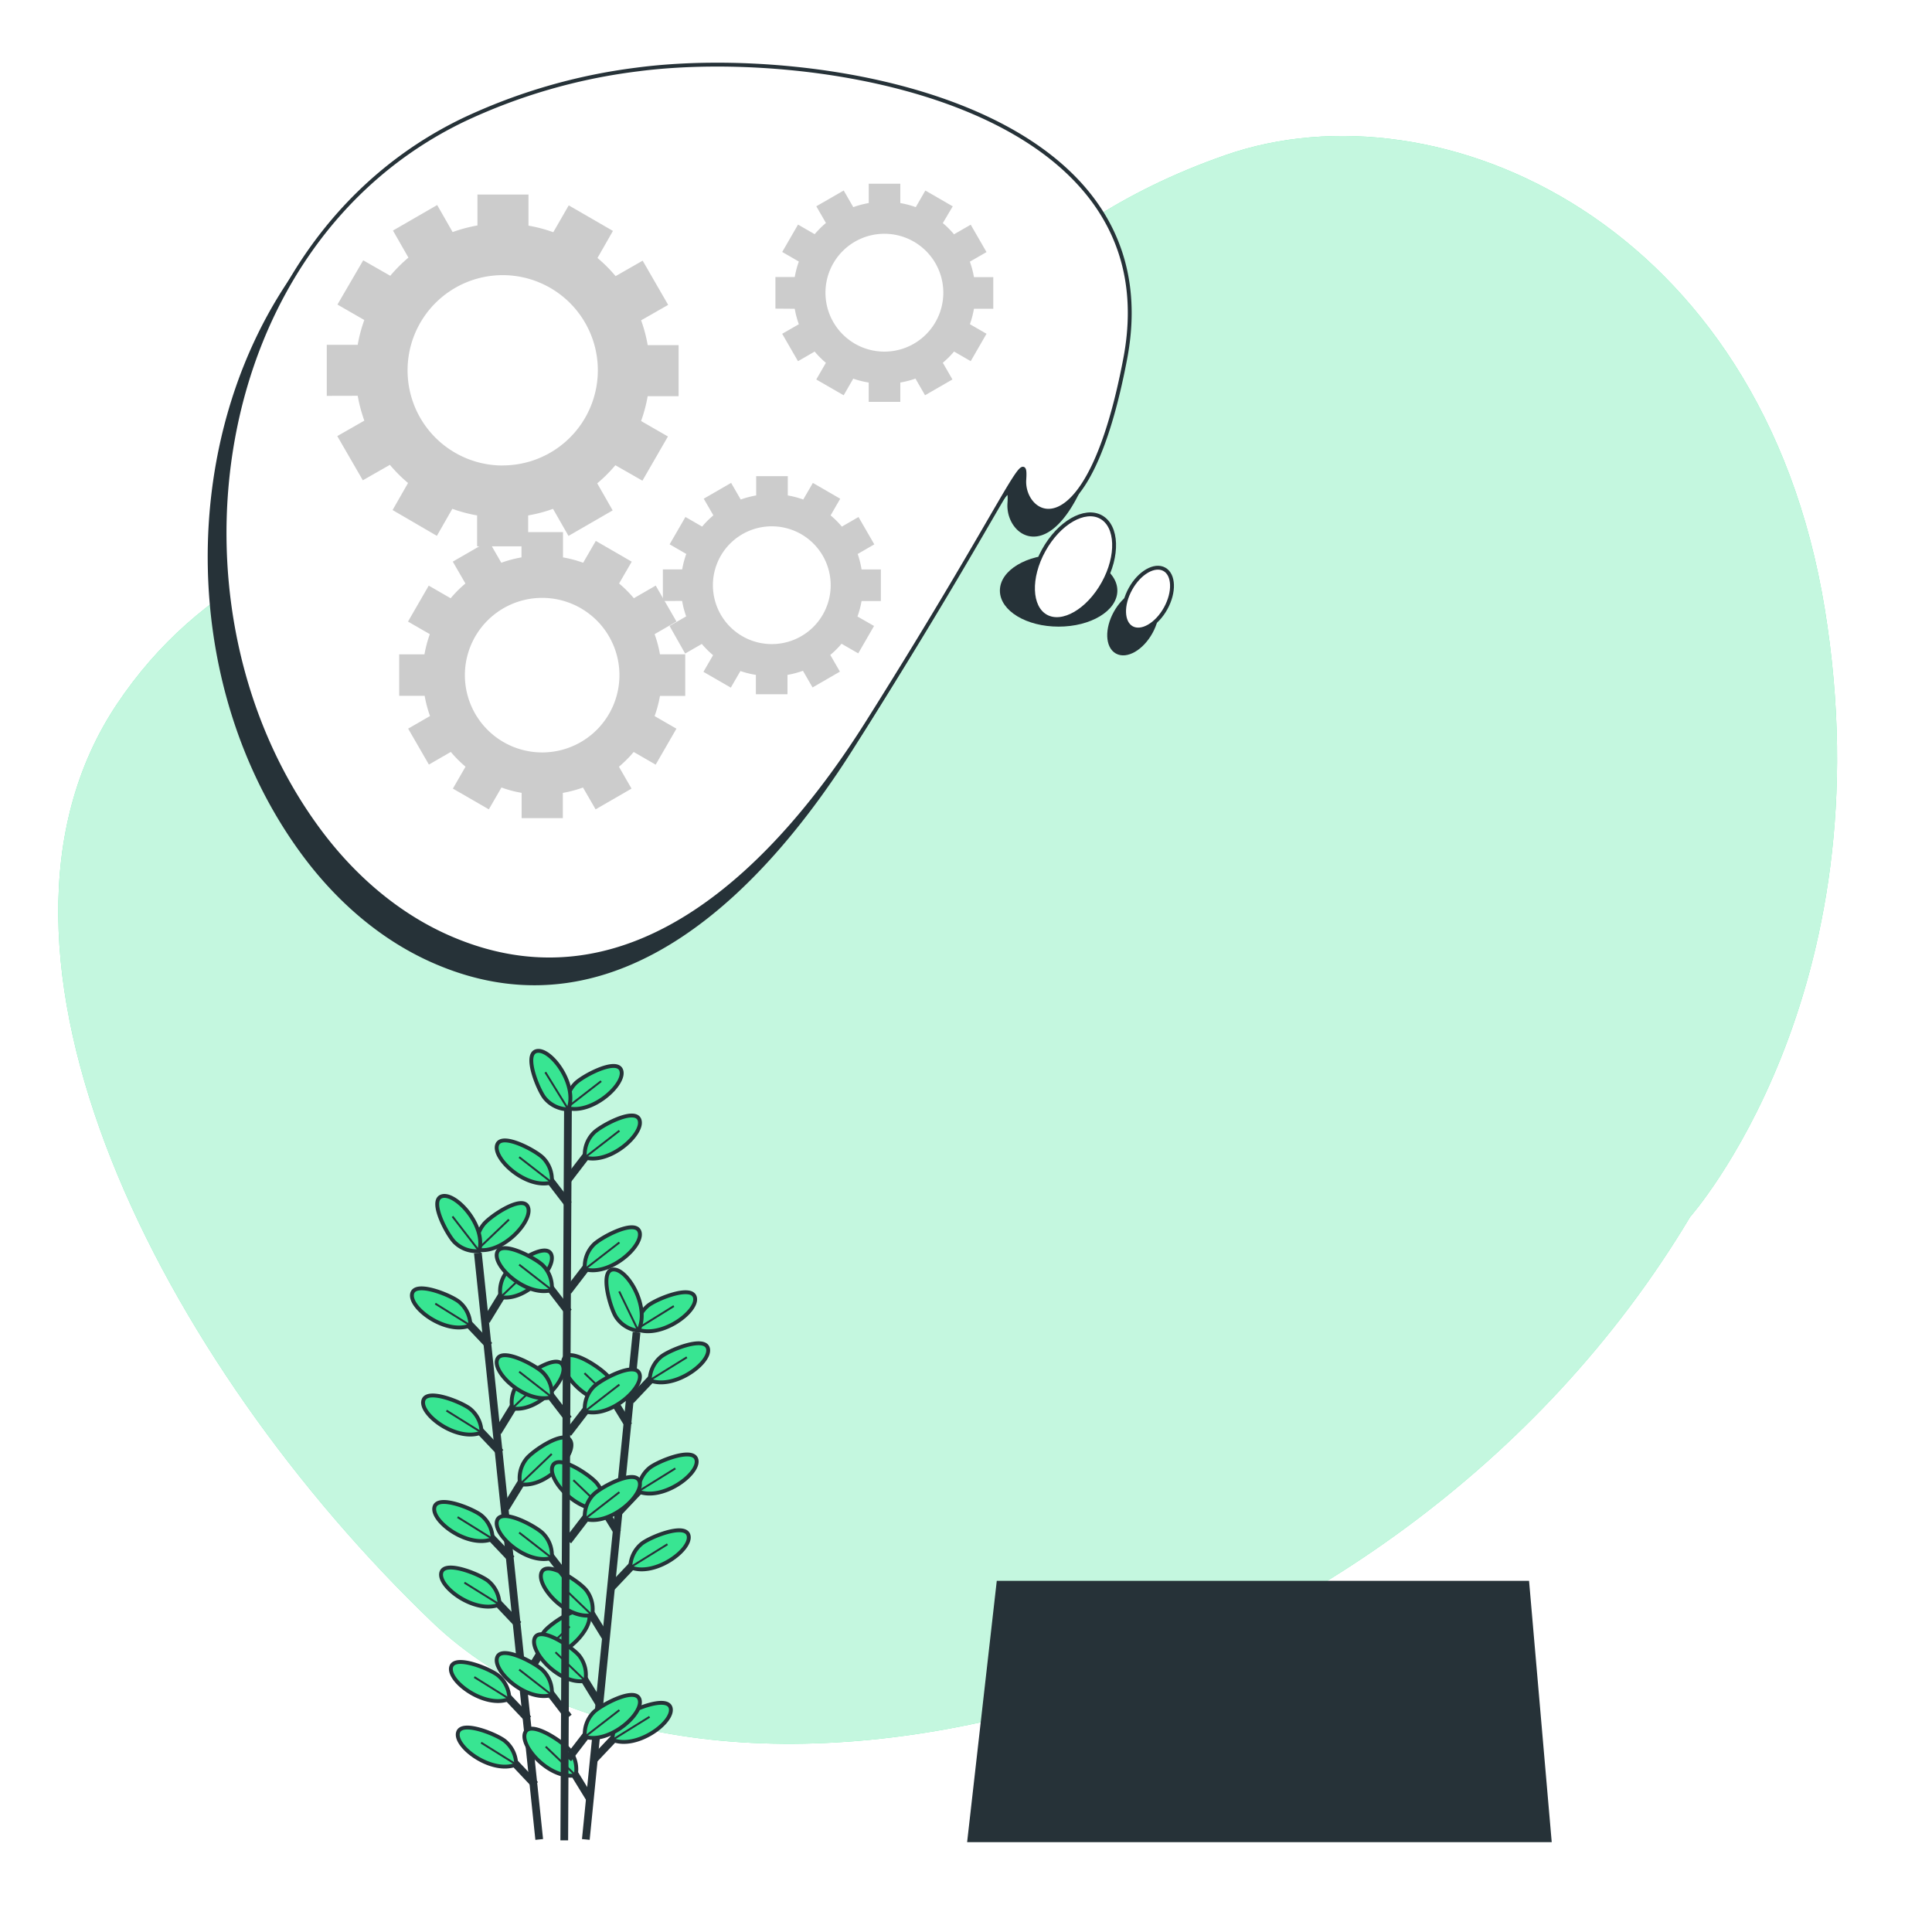 <svg class="animated" id="freepik_stories-man-thinking" xmlns="http://www.w3.org/2000/svg" viewBox="0 0 500 500" version="1.1" xmlns:xlink="http://www.w3.org/1999/xlink" xmlns:svgjs="http://svgjs.com/svgjs"><style>svg#freepik_stories-man-thinking:not(.animated) .animable {opacity: 0;}svg#freepik_stories-man-thinking.animated #freepik--background-simple--inject-16 {animation: 1.5s Infinite  linear shake;animation-delay: 0s;}svg#freepik_stories-man-thinking.animated #el1ujn8w3zd1u {animation: 1s 1 forwards cubic-bezier(.36,-0.01,.5,1.38) lightSpeedLeft;animation-delay: 0s;}svg#freepik_stories-man-thinking.animated #elux0dc59anfe {animation: 1s 1 forwards cubic-bezier(.36,-0.01,.5,1.38) lightSpeedLeft;animation-delay: 0.032s;opacity: 0}svg#freepik_stories-man-thinking.animated #elavv0pt2sby {animation: 1s 1 forwards cubic-bezier(.36,-0.01,.5,1.38) lightSpeedLeft;animation-delay: 0.065s;opacity: 0}svg#freepik_stories-man-thinking.animated #elbnev7ysst38 {animation: 1s 1 forwards cubic-bezier(.36,-0.01,.5,1.38) lightSpeedLeft;animation-delay: 0.097s;opacity: 0}svg#freepik_stories-man-thinking.animated #el9zaov45v55f {animation: 1s 1 forwards cubic-bezier(.36,-0.01,.5,1.38) lightSpeedLeft;animation-delay: 0.129s;opacity: 0}svg#freepik_stories-man-thinking.animated #elpawrmu7lgcr {animation: 1s 1 forwards cubic-bezier(.36,-0.01,.5,1.38) lightSpeedLeft;animation-delay: 0.161s;opacity: 0}svg#freepik_stories-man-thinking.animated #elsqeto99dzv9 {animation: 1s 1 forwards cubic-bezier(.36,-0.01,.5,1.38) lightSpeedLeft;animation-delay: 0.194s;opacity: 0}svg#freepik_stories-man-thinking.animated #elbd6dxyiqxou {animation: 1s 1 forwards cubic-bezier(.36,-0.01,.5,1.38) lightSpeedLeft;animation-delay: 0.226s;opacity: 0}svg#freepik_stories-man-thinking.animated #elxenbfko0pzp {animation: 1s 1 forwards cubic-bezier(.36,-0.01,.5,1.38) lightSpeedLeft;animation-delay: 0.258s;opacity: 0}svg#freepik_stories-man-thinking.animated #elh7xpj8b19tq {animation: 1s 1 forwards cubic-bezier(.36,-0.01,.5,1.38) lightSpeedLeft;animation-delay: 0.29s;opacity: 0}svg#freepik_stories-man-thinking.animated #elp7pcn8tc8b {animation: 1s 1 forwards cubic-bezier(.36,-0.01,.5,1.38) lightSpeedLeft;animation-delay: 0.323s;opacity: 0}svg#freepik_stories-man-thinking.animated #el3frsonfrbl {animation: 1s 1 forwards cubic-bezier(.36,-0.01,.5,1.38) lightSpeedLeft;animation-delay: 0.355s;opacity: 0}svg#freepik_stories-man-thinking.animated #elm3ixvvic7x {animation: 1s 1 forwards cubic-bezier(.36,-0.01,.5,1.38) lightSpeedLeft;animation-delay: 0.387s;opacity: 0}svg#freepik_stories-man-thinking.animated #elfwe3o707lbi {animation: 1s 1 forwards cubic-bezier(.36,-0.01,.5,1.38) lightSpeedLeft;animation-delay: 0.419s;opacity: 0}svg#freepik_stories-man-thinking.animated #elh7dzw8v9olk {animation: 1s 1 forwards cubic-bezier(.36,-0.01,.5,1.38) lightSpeedLeft;animation-delay: 0.452s;opacity: 0}svg#freepik_stories-man-thinking.animated #elead359p8dzh {animation: 1s 1 forwards cubic-bezier(.36,-0.01,.5,1.38) lightSpeedLeft;animation-delay: 0.484s;opacity: 0}svg#freepik_stories-man-thinking.animated #el52cylvdlg98 {animation: 1s 1 forwards cubic-bezier(.36,-0.01,.5,1.38) lightSpeedLeft;animation-delay: 0.516s;opacity: 0}svg#freepik_stories-man-thinking.animated #el0nkwq0rb84e {animation: 1s 1 forwards cubic-bezier(.36,-0.01,.5,1.38) lightSpeedLeft;animation-delay: 0.548s;opacity: 0}svg#freepik_stories-man-thinking.animated #ell6reahzqeal {animation: 1s 1 forwards cubic-bezier(.36,-0.01,.5,1.38) lightSpeedLeft;animation-delay: 0.581s;opacity: 0}svg#freepik_stories-man-thinking.animated #elqm3db56dxps {animation: 1s 1 forwards cubic-bezier(.36,-0.01,.5,1.38) lightSpeedLeft;animation-delay: 0.613s;opacity: 0}svg#freepik_stories-man-thinking.animated #elg35b85e68x {animation: 1s 1 forwards cubic-bezier(.36,-0.01,.5,1.38) lightSpeedLeft;animation-delay: 0.645s;opacity: 0}svg#freepik_stories-man-thinking.animated #el808d3ztseva {animation: 1s 1 forwards cubic-bezier(.36,-0.01,.5,1.38) lightSpeedLeft;animation-delay: 0.677s;opacity: 0}svg#freepik_stories-man-thinking.animated #el6tuj23qzbtb {animation: 1s 1 forwards cubic-bezier(.36,-0.01,.5,1.38) lightSpeedLeft;animation-delay: 0.71s;opacity: 0}svg#freepik_stories-man-thinking.animated #elvlak71wk6ef {animation: 1s 1 forwards cubic-bezier(.36,-0.01,.5,1.38) lightSpeedLeft;animation-delay: 0.742s;opacity: 0}svg#freepik_stories-man-thinking.animated #el3huviyktsjh {animation: 1s 1 forwards cubic-bezier(.36,-0.01,.5,1.38) lightSpeedLeft;animation-delay: 0.774s;opacity: 0}svg#freepik_stories-man-thinking.animated #el63wuf0g7lv4 {animation: 1s 1 forwards cubic-bezier(.36,-0.01,.5,1.38) lightSpeedLeft;animation-delay: 0.806s;opacity: 0}svg#freepik_stories-man-thinking.animated #el37vm7mbzt96 {animation: 1s 1 forwards cubic-bezier(.36,-0.01,.5,1.38) lightSpeedLeft;animation-delay: 0.839s;opacity: 0}svg#freepik_stories-man-thinking.animated #el0fzm7ykqujo7 {animation: 1s 1 forwards cubic-bezier(.36,-0.01,.5,1.38) lightSpeedLeft;animation-delay: 0.871s;opacity: 0}svg#freepik_stories-man-thinking.animated #elkn0s01o9hi {animation: 1s 1 forwards cubic-bezier(.36,-0.01,.5,1.38) lightSpeedLeft;animation-delay: 0.903s;opacity: 0}svg#freepik_stories-man-thinking.animated #ell6gmin7i2 {animation: 1s 1 forwards cubic-bezier(.36,-0.01,.5,1.38) lightSpeedLeft;animation-delay: 0.935s;opacity: 0}svg#freepik_stories-man-thinking.animated #el0jseqd5aismv {animation: 1s 1 forwards cubic-bezier(.36,-0.01,.5,1.38) lightSpeedLeft;animation-delay: 0.968s;opacity: 0}svg#freepik_stories-man-thinking.animated #freepik--Character--inject-16 {animation: 1s 1 forwards cubic-bezier(.36,-0.01,.5,1.38) lightSpeedLeft,1.5s Infinite  linear wind;animation-delay: 0s,1s;}svg#freepik_stories-man-thinking.animated #freepik--Gears--inject-16 {animation: 1s 1 forwards cubic-bezier(.36,-0.01,.5,1.38) lightSpeedLeft,1.5s Infinite  linear wind;animation-delay: 0s,1s;}            @keyframes shake {                10%, 90% {                    transform: translate3d(-1px, 0, 0);                  }                  20%, 80% {                    transform: translate3d(2px, 0, 0);                  }                  30%, 50%, 70% {                    transform: translate3d(-4px, 0, 0);                  }                  40%, 60% {                    transform: translate3d(4px, 0, 0);                  }            }                    @keyframes lightSpeedLeft {              from {                transform: translate3d(-50%, 0, 0) skewX(20deg);                opacity: 0;              }              60% {                transform: skewX(-10deg);                opacity: 1;              }              80% {                transform: skewX(2deg);              }              to {                opacity: 1;                transform: translate3d(0, 0, 0);              }            }                    @keyframes wind {                0% {                    transform: rotate( 0deg );                }                25% {                    transform: rotate( 1deg );                }                75% {                    transform: rotate( -1deg );                }            }        .animator-hidden { display: none; }</style><g id="freepik--background-simple--inject-16" class="animable" style="transform-origin: 245.257px 243.246px;"><path d="M437.4,314.93s51.09-57.42,34.85-157.33-99.67-136.72-155-117.49-67.81,52.7-113,71.84-131.06,6-174,70.29,11.88,170.82,81.67,237.62S359.8,444.84,437.4,314.93Z" style="fill: rgb(56, 229, 146); transform-origin: 245.257px 243.246px;" id="elvtbaqxlgbc" class="animable"></path><g id="elj5zizwcn5ur"><path d="M437.4,314.93s51.09-57.42,34.85-157.33-99.67-136.72-155-117.49-67.81,52.7-113,71.84-131.06,6-174,70.29,11.88,170.82,81.67,237.62S359.8,444.84,437.4,314.93Z" style="fill: rgb(255, 255, 255); opacity: 0.7; transform-origin: 245.257px 243.246px;" class="animable"></path></g></g><g id="freepik--Line--inject-16" class="animable animator-hidden" style="transform-origin: 261.655px 476.25px;"><line x1="61.58" y1="476.25" x2="461.73" y2="476.25" style="fill: none; stroke: rgb(38, 50, 56); stroke-miterlimit: 10; transform-origin: 261.655px 476.25px;" id="el608341ho502" class="animable"></line></g><g id="freepik--Plant--inject-16" class="animable" style="transform-origin: 144.941px 374.121px;"><line x1="123.67" y1="324.26" x2="139.55" y2="476.05" style="fill: none; stroke: rgb(38, 50, 56); stroke-miterlimit: 10; stroke-width: 2px; transform-origin: 131.61px 400.155px;" id="elffhyy8c22qe" class="animable"></line><line x1="136.73" y1="444.91" x2="129.67" y2="437.45" style="fill: none; stroke: rgb(38, 50, 56); stroke-miterlimit: 10; stroke-width: 2px; transform-origin: 133.2px 441.18px;" id="ele1h0oxoknkv" class="animable"></line><path d="M131.82,439.69a8,8,0,0,0-2.81-6c-1.81-1.62-11.35-5.63-12.25-2.27C115.77,435.08,125.53,442.26,131.82,439.69Z" style="fill: rgb(56, 229, 146); stroke: rgb(38, 50, 56); stroke-miterlimit: 10; transform-origin: 124.255px 435.175px;" id="elsosymqg64vi" class="animable"></path><line x1="131.82" y1="439.69" x2="122.74" y2="434.03" style="fill: none; stroke: rgb(38, 50, 56); stroke-miterlimit: 10; stroke-width: 0.5px; transform-origin: 127.28px 436.86px;" id="el1ccpeptsh3w" class="animable"></line><line x1="138.5" y1="461.88" x2="131.45" y2="454.42" style="fill: none; stroke: rgb(38, 50, 56); stroke-miterlimit: 10; stroke-width: 2px; transform-origin: 134.975px 458.15px;" id="elveokkkzbfyr" class="animable"></line><path d="M133.59,456.66a8,8,0,0,0-2.81-6c-1.81-1.62-11.35-5.63-12.25-2.27C117.54,452.05,127.3,459.22,133.59,456.66Z" style="fill: rgb(56, 229, 146); stroke: rgb(38, 50, 56); stroke-miterlimit: 10; transform-origin: 126.025px 452.144px;" id="el3pu7sojv6mp" class="animable"></path><line x1="133.59" y1="456.66" x2="124.51" y2="451" style="fill: none; stroke: rgb(38, 50, 56); stroke-miterlimit: 10; stroke-width: 0.5px; transform-origin: 129.05px 453.83px;" id="el7etflq6pbl" class="animable"></line><line x1="132.41" y1="403.5" x2="125.35" y2="396.05" style="fill: none; stroke: rgb(38, 50, 56); stroke-miterlimit: 10; stroke-width: 2px; transform-origin: 128.88px 399.775px;" id="el80laglb7fq" class="animable"></line><path d="M127.5,398.28a8,8,0,0,0-2.81-6c-1.81-1.61-11.35-5.63-12.25-2.27C111.45,393.68,121.21,400.85,127.5,398.28Z" style="fill: rgb(56, 229, 146); stroke: rgb(38, 50, 56); stroke-miterlimit: 10; transform-origin: 119.935px 393.766px;" id="el4fzxacukzhe" class="animable"></path><line x1="127.5" y1="398.28" x2="118.42" y2="392.63" style="fill: none; stroke: rgb(38, 50, 56); stroke-miterlimit: 10; stroke-width: 0.5px; transform-origin: 122.96px 395.455px;" id="elluiz1c5v5jh" class="animable"></line><line x1="134.18" y1="420.47" x2="127.12" y2="413.02" style="fill: none; stroke: rgb(38, 50, 56); stroke-miterlimit: 10; stroke-width: 2px; transform-origin: 130.65px 416.745px;" id="elit5rtpm79df" class="animable"></line><path d="M129.27,415.25a8,8,0,0,0-2.81-6c-1.81-1.62-11.35-5.63-12.25-2.27C113.22,410.64,123,417.82,129.27,415.25Z" style="fill: rgb(56, 229, 146); stroke: rgb(38, 50, 56); stroke-miterlimit: 10; transform-origin: 121.705px 410.735px;" id="el4ziqnpnnuwd" class="animable"></path><line x1="129.27" y1="415.25" x2="120.19" y2="409.59" style="fill: none; stroke: rgb(38, 50, 56); stroke-miterlimit: 10; stroke-width: 0.5px; transform-origin: 124.73px 412.42px;" id="elhpnb1e1svp" class="animable"></line><line x1="129.54" y1="375.94" x2="122.48" y2="368.48" style="fill: none; stroke: rgb(38, 50, 56); stroke-miterlimit: 10; stroke-width: 2px; transform-origin: 126.01px 372.21px;" id="elx4gpeeef5rk" class="animable"></line><path d="M124.62,370.72a8,8,0,0,0-2.81-6c-1.81-1.62-11.35-5.63-12.25-2.27C108.58,366.11,118.34,373.29,124.62,370.72Z" style="fill: rgb(56, 229, 146); stroke: rgb(38, 50, 56); stroke-miterlimit: 10; transform-origin: 117.056px 366.205px;" id="elyhxwnq9ygs" class="animable"></path><line x1="124.62" y1="370.72" x2="115.54" y2="365.06" style="fill: none; stroke: rgb(38, 50, 56); stroke-miterlimit: 10; stroke-width: 0.5px; transform-origin: 120.08px 367.89px;" id="ellzrzgre93v" class="animable"></line><line x1="126.65" y1="348.26" x2="119.59" y2="340.8" style="fill: none; stroke: rgb(38, 50, 56); stroke-miterlimit: 10; stroke-width: 2px; transform-origin: 123.12px 344.53px;" id="el8vyccpin1pl" class="animable"></line><path d="M121.73,343a8,8,0,0,0-2.81-6c-1.81-1.62-11.34-5.63-12.25-2.27C105.69,338.43,115.45,345.6,121.73,343Z" style="fill: rgb(56, 229, 146); stroke: rgb(38, 50, 56); stroke-miterlimit: 10; transform-origin: 114.166px 338.491px;" id="elc4y134igm64" class="animable"></path><line x1="121.73" y1="343.03" x2="112.65" y2="337.38" style="fill: none; stroke: rgb(38, 50, 56); stroke-miterlimit: 10; stroke-width: 0.5px; transform-origin: 117.19px 340.205px;" id="elaw7kxltqqop" class="animable"></line><line x1="135.55" y1="434.87" x2="140.91" y2="426.12" style="fill: none; stroke: rgb(38, 50, 56); stroke-miterlimit: 10; stroke-width: 2px; transform-origin: 138.23px 430.495px;" id="el5b3ozlpnmxq" class="animable"></line><path d="M139.28,428.75a8,8,0,0,1,1.51-6.44c1.44-2,9.94-7.85,11.52-4.75C154,420.93,146,430,139.28,428.75Z" style="fill: rgb(56, 229, 146); stroke: rgb(38, 50, 56); stroke-miterlimit: 10; transform-origin: 145.833px 422.769px;" id="elur4wgzg88z" class="animable"></path><line x1="139.28" y1="428.75" x2="147.45" y2="420.93" style="fill: none; stroke: rgb(38, 50, 56); stroke-miterlimit: 10; stroke-width: 0.5px; transform-origin: 143.365px 424.84px;" id="elrnhszm5vm6" class="animable"></line><line x1="130.89" y1="390.22" x2="136.25" y2="381.47" style="fill: none; stroke: rgb(38, 50, 56); stroke-miterlimit: 10; stroke-width: 2px; transform-origin: 133.57px 385.845px;" id="eltun0zm7p61" class="animable"></line><path d="M134.62,384.09a8,8,0,0,1,1.51-6.43c1.44-2,9.94-7.86,11.52-4.76C149.37,376.27,141.3,385.31,134.62,384.09Z" style="fill: rgb(56, 229, 146); stroke: rgb(38, 50, 56); stroke-miterlimit: 10; transform-origin: 141.177px 378.107px;" id="elakq886ad69o" class="animable"></path><line x1="134.62" y1="384.09" x2="142.79" y2="376.28" style="fill: none; stroke: rgb(38, 50, 56); stroke-miterlimit: 10; stroke-width: 0.5px; transform-origin: 138.705px 380.185px;" id="elvpck9w9bi9s" class="animable"></line><line x1="128.84" y1="370.59" x2="134.21" y2="361.84" style="fill: none; stroke: rgb(38, 50, 56); stroke-miterlimit: 10; stroke-width: 2px; transform-origin: 131.525px 366.215px;" id="elr0l857utr1" class="animable"></line><path d="M132.57,364.47a8,8,0,0,1,1.51-6.44c1.44-1.95,9.94-7.85,11.52-4.75C147.32,356.65,139.25,365.69,132.57,364.47Z" style="fill: rgb(56, 229, 146); stroke: rgb(38, 50, 56); stroke-miterlimit: 10; transform-origin: 139.126px 358.489px;" id="elf2ub58m757e" class="animable"></path><line x1="132.57" y1="364.47" x2="140.74" y2="356.66" style="fill: none; stroke: rgb(38, 50, 56); stroke-miterlimit: 10; stroke-width: 0.5px; transform-origin: 136.655px 360.565px;" id="eldiuosywvnov" class="animable"></line><line x1="125.84" y1="341.83" x2="131.2" y2="333.08" style="fill: none; stroke: rgb(38, 50, 56); stroke-miterlimit: 10; stroke-width: 2px; transform-origin: 128.52px 337.455px;" id="eld8iz0pg41qg" class="animable"></line><path d="M129.57,335.7a8,8,0,0,1,1.51-6.44c1.44-1.95,9.94-7.85,11.52-4.75C144.32,327.88,136.25,336.92,129.57,335.7Z" style="fill: rgb(56, 229, 146); stroke: rgb(38, 50, 56); stroke-miterlimit: 10; transform-origin: 136.126px 329.719px;" id="elbh7o3bqwx05" class="animable"></path><line x1="129.57" y1="335.7" x2="137.74" y2="327.89" style="fill: none; stroke: rgb(38, 50, 56); stroke-miterlimit: 10; stroke-width: 0.5px; transform-origin: 133.655px 331.795px;" id="elegp1zxzmbb4" class="animable"></line><path d="M123.54,323.43a8,8,0,0,1,1.51-6.43c1.44-2,9.94-7.86,11.52-4.76C138.29,315.61,130.22,324.65,123.54,323.43Z" style="fill: rgb(56, 229, 146); stroke: rgb(38, 50, 56); stroke-miterlimit: 10; transform-origin: 130.097px 317.447px;" id="elz44jkjttfhq" class="animable"></path><line x1="123.54" y1="323.43" x2="131.72" y2="315.62" style="fill: none; stroke: rgb(38, 50, 56); stroke-miterlimit: 10; stroke-width: 0.5px; transform-origin: 127.63px 319.525px;" id="elr5s4xahoicd" class="animable"></line><path d="M124,323.77a8,8,0,0,1-6.25-2.18c-1.8-1.63-6.77-10.71-3.52-11.95C117.78,308.28,125.92,317.26,124,323.77Z" style="fill: rgb(56, 229, 146); stroke: rgb(38, 50, 56); stroke-miterlimit: 10; transform-origin: 118.721px 316.652px;" id="elcb2qxzhzz55" class="animable"></path><line x1="124.02" y1="323.77" x2="117.1" y2="314.82" style="fill: none; stroke: rgb(38, 50, 56); stroke-miterlimit: 10; stroke-width: 0.5px; transform-origin: 120.56px 319.295px;" id="el1nlmn5iw7k2" class="animable"></line><line x1="164.74" y1="344.81" x2="151.61" y2="476.05" style="fill: none; stroke: rgb(38, 50, 56); stroke-miterlimit: 10; stroke-width: 2px; transform-origin: 158.175px 410.43px;" id="elj6bzn83x4u" class="animable"></line><line x1="152.68" y1="465.56" x2="147.31" y2="456.81" style="fill: none; stroke: rgb(38, 50, 56); stroke-miterlimit: 10; stroke-width: 2px; transform-origin: 149.995px 461.185px;" id="elkqi3eawdjyg" class="animable"></line><path d="M149,459.44a8,8,0,0,0-1.52-6.44c-1.44-1.95-9.94-7.84-11.52-4.74C134.19,451.63,142.27,460.66,149,459.44Z" style="fill: rgb(56, 229, 146); stroke: rgb(38, 50, 56); stroke-miterlimit: 10; transform-origin: 142.432px 453.464px;" id="eli74v5elss1k" class="animable"></path><line x1="148.95" y1="459.44" x2="141.23" y2="452.03" style="fill: none; stroke: rgb(38, 50, 56); stroke-miterlimit: 10; stroke-width: 0.5px; transform-origin: 145.09px 455.735px;" id="elnugtlbwys" class="animable"></line><line x1="156.98" y1="424.15" x2="151.61" y2="415.4" style="fill: none; stroke: rgb(38, 50, 56); stroke-miterlimit: 10; stroke-width: 2px; transform-origin: 154.295px 419.775px;" id="elnv4jpkmd7l" class="animable"></line><path d="M153.24,418a8,8,0,0,0-1.51-6.44c-1.44-1.95-9.95-7.84-11.52-4.74C138.49,410.22,146.56,419.25,153.24,418Z" style="fill: rgb(56, 229, 146); stroke: rgb(38, 50, 56); stroke-miterlimit: 10; transform-origin: 146.684px 412.027px;" id="elx4v68a2bql" class="animable"></path><line x1="153.24" y1="418.03" x2="145.53" y2="410.63" style="fill: none; stroke: rgb(38, 50, 56); stroke-miterlimit: 10; stroke-width: 0.5px; transform-origin: 149.385px 414.33px;" id="elt3grf4sa1q" class="animable"></line><line x1="155.22" y1="441.12" x2="149.84" y2="432.37" style="fill: none; stroke: rgb(38, 50, 56); stroke-miterlimit: 10; stroke-width: 2px; transform-origin: 152.53px 436.745px;" id="elnz719pe8plm" class="animable"></line><path d="M151.48,435a8,8,0,0,0-1.51-6.44c-1.44-1.95-9.95-7.84-11.53-4.74C136.73,427.19,144.8,436.22,151.48,435Z" style="fill: rgb(56, 229, 146); stroke: rgb(38, 50, 56); stroke-miterlimit: 10; transform-origin: 144.92px 429.024px;" id="el0hldebehephn" class="animable"></path><line x1="151.48" y1="435" x2="143.76" y2="427.6" style="fill: none; stroke: rgb(38, 50, 56); stroke-miterlimit: 10; stroke-width: 0.5px; transform-origin: 147.62px 431.3px;" id="ell5835ituz7a" class="animable"></line><line x1="159.84" y1="396.59" x2="154.47" y2="387.84" style="fill: none; stroke: rgb(38, 50, 56); stroke-miterlimit: 10; stroke-width: 2px; transform-origin: 157.155px 392.215px;" id="el1iuwigxsb0a" class="animable"></line><path d="M156.1,390.47a8,8,0,0,0-1.51-6.44c-1.44-2-10-7.85-11.52-4.75C141.35,382.65,149.42,391.68,156.1,390.47Z" style="fill: rgb(56, 229, 146); stroke: rgb(38, 50, 56); stroke-miterlimit: 10; transform-origin: 149.544px 384.486px;" id="elwhu9aa7isc" class="animable"></path><line x1="156.1" y1="390.47" x2="148.39" y2="383.06" style="fill: none; stroke: rgb(38, 50, 56); stroke-miterlimit: 10; stroke-width: 0.5px; transform-origin: 152.245px 386.765px;" id="el1xwzknkai35" class="animable"></line><line x1="162.71" y1="368.9" x2="157.34" y2="360.15" style="fill: none; stroke: rgb(38, 50, 56); stroke-miterlimit: 10; stroke-width: 2px; transform-origin: 160.025px 364.525px;" id="el8374f0tp7g7" class="animable"></line><path d="M159,362.78a8,8,0,0,0-1.52-6.44c-1.44-1.95-9.94-7.84-11.52-4.74C144.22,355,152.3,364,159,362.78Z" style="fill: rgb(56, 229, 146); stroke: rgb(38, 50, 56); stroke-miterlimit: 10; transform-origin: 152.436px 356.804px;" id="el1gh15ebs43z" class="animable"></path><line x1="158.98" y1="362.78" x2="151.26" y2="355.38" style="fill: none; stroke: rgb(38, 50, 56); stroke-miterlimit: 10; stroke-width: 0.5px; transform-origin: 155.12px 359.08px;" id="el1k5t4xmg7ci" class="animable"></line><line x1="153.59" y1="455.49" x2="160.64" y2="448.03" style="fill: none; stroke: rgb(38, 50, 56); stroke-miterlimit: 10; stroke-width: 2px; transform-origin: 157.115px 451.76px;" id="elb7ugkou2uwo" class="animable"></line><path d="M158.5,450.27a8,8,0,0,1,2.8-6c1.81-1.62,11.35-5.64,12.26-2.28C174.54,445.65,164.79,452.83,158.5,450.27Z" style="fill: rgb(56, 229, 146); stroke: rgb(38, 50, 56); stroke-miterlimit: 10; transform-origin: 166.064px 445.749px;" id="ell4y6nzckog" class="animable"></path><line x1="158.5" y1="450.27" x2="168.11" y2="444.31" style="fill: none; stroke: rgb(38, 50, 56); stroke-miterlimit: 10; stroke-width: 0.5px; transform-origin: 163.305px 447.29px;" id="eld8oeh9fh1em" class="animable"></line><line x1="158.22" y1="410.84" x2="165.28" y2="403.38" style="fill: none; stroke: rgb(38, 50, 56); stroke-miterlimit: 10; stroke-width: 2px; transform-origin: 161.75px 407.11px;" id="el58l4ujgxz9k" class="animable"></line><path d="M163.13,405.61a8,8,0,0,1,2.81-6c1.81-1.62,11.34-5.63,12.25-2.28C179.18,401,169.42,408.18,163.13,405.61Z" style="fill: rgb(56, 229, 146); stroke: rgb(38, 50, 56); stroke-miterlimit: 10; transform-origin: 170.695px 401.093px;" id="el7hkd3ci58yr" class="animable"></path><line x1="163.13" y1="405.61" x2="172.74" y2="399.65" style="fill: none; stroke: rgb(38, 50, 56); stroke-miterlimit: 10; stroke-width: 0.5px; transform-origin: 167.935px 402.63px;" id="elkvco6bqmqw" class="animable"></line><line x1="160.26" y1="391.21" x2="167.31" y2="383.75" style="fill: none; stroke: rgb(38, 50, 56); stroke-miterlimit: 10; stroke-width: 2px; transform-origin: 163.785px 387.48px;" id="el8ykou9mjqaw" class="animable"></line><path d="M165.17,386a8,8,0,0,1,2.8-6c1.81-1.62,11.35-5.64,12.26-2.28C181.21,381.37,171.46,388.55,165.17,386Z" style="fill: rgb(56, 229, 146); stroke: rgb(38, 50, 56); stroke-miterlimit: 10; transform-origin: 172.734px 381.477px;" id="el4ke4t14kqom" class="animable"></path><line x1="165.17" y1="385.99" x2="174.78" y2="380.03" style="fill: none; stroke: rgb(38, 50, 56); stroke-miterlimit: 10; stroke-width: 0.5px; transform-origin: 169.975px 383.01px;" id="elzm4halyavz" class="animable"></line><line x1="163.24" y1="362.44" x2="170.3" y2="354.98" style="fill: none; stroke: rgb(38, 50, 56); stroke-miterlimit: 10; stroke-width: 2px; transform-origin: 166.77px 358.71px;" id="elyf4y459vju" class="animable"></line><path d="M168.15,357.22a8,8,0,0,1,2.81-6c1.81-1.62,11.34-5.64,12.25-2.28C184.2,352.6,174.44,359.78,168.15,357.22Z" style="fill: rgb(56, 229, 146); stroke: rgb(38, 50, 56); stroke-miterlimit: 10; transform-origin: 175.715px 352.699px;" id="elzym8ddn3cme" class="animable"></path><line x1="168.15" y1="357.22" x2="177.76" y2="351.26" style="fill: none; stroke: rgb(38, 50, 56); stroke-miterlimit: 10; stroke-width: 0.5px; transform-origin: 172.955px 354.24px;" id="elv0r2cu1z24" class="animable"></line><path d="M164.78,344a8,8,0,0,1,2.81-6c1.81-1.62,11.34-5.63,12.25-2.27C180.83,339.36,171.07,346.54,164.78,344Z" style="fill: rgb(56, 229, 146); stroke: rgb(38, 50, 56); stroke-miterlimit: 10; transform-origin: 172.345px 339.48px;" id="eloquj35ynx0p" class="animable"></path><line x1="164.78" y1="343.97" x2="174.39" y2="338.01" style="fill: none; stroke: rgb(38, 50, 56); stroke-miterlimit: 10; stroke-width: 0.5px; transform-origin: 169.585px 340.99px;" id="el1762lil9l4s" class="animable"></line><path d="M165.18,344.4a8,8,0,0,1-5.66-3.42c-1.43-2-4.42-11.87-1-12.42C162.27,328,168.39,338.42,165.18,344.4Z" style="fill: rgb(56, 229, 146); stroke: rgb(38, 50, 56); stroke-miterlimit: 10; transform-origin: 161.511px 336.469px;" id="elc6w74srp4rt" class="animable"></path><line x1="165.18" y1="344.4" x2="160.25" y2="334.22" style="fill: none; stroke: rgb(38, 50, 56); stroke-miterlimit: 10; stroke-width: 0.5px; transform-origin: 162.715px 339.31px;" id="elbyoly8pgwis" class="animable"></line><line x1="147" y1="284.05" x2="146.03" y2="476.28" style="fill: none; stroke: rgb(38, 50, 56); stroke-miterlimit: 10; stroke-width: 2px; transform-origin: 146.515px 380.165px;" id="eln7kdatggkfl" class="animable"></line><line x1="147.15" y1="444.37" x2="140.9" y2="436.22" style="fill: none; stroke: rgb(38, 50, 56); stroke-miterlimit: 10; stroke-width: 2px; transform-origin: 144.025px 440.295px;" id="elop1t0vr5bu" class="animable"></line><path d="M142.8,438.66a8,8,0,0,0-2.17-6.24c-1.63-1.8-10.7-6.78-11.95-3.54C127.32,432.42,136.28,440.56,142.8,438.66Z" style="fill: rgb(56, 229, 146); stroke: rgb(38, 50, 56); stroke-miterlimit: 10; transform-origin: 135.687px 433.377px;" id="elcwuac2gcadp" class="animable"></path><line x1="142.8" y1="438.66" x2="134.36" y2="432.09" style="fill: none; stroke: rgb(38, 50, 56); stroke-miterlimit: 10; stroke-width: 0.5px; transform-origin: 138.58px 435.375px;" id="elb5ybhqnujod" class="animable"></line><line x1="147.15" y1="408.91" x2="140.9" y2="400.76" style="fill: none; stroke: rgb(38, 50, 56); stroke-miterlimit: 10; stroke-width: 2px; transform-origin: 144.025px 404.835px;" id="el0z44jiwhx16" class="animable"></line><path d="M142.8,403.2a8,8,0,0,0-2.17-6.24c-1.63-1.8-10.7-6.78-11.95-3.53C127.32,397,136.28,405.1,142.8,403.2Z" style="fill: rgb(56, 229, 146); stroke: rgb(38, 50, 56); stroke-miterlimit: 10; transform-origin: 135.687px 397.919px;" id="elzgo535hg7t" class="animable"></path><line x1="142.8" y1="403.2" x2="134.36" y2="396.63" style="fill: none; stroke: rgb(38, 50, 56); stroke-miterlimit: 10; stroke-width: 0.5px; transform-origin: 138.58px 399.915px;" id="eljw1g5e7xl37" class="animable"></line><line x1="147.15" y1="367.28" x2="140.9" y2="359.13" style="fill: none; stroke: rgb(38, 50, 56); stroke-miterlimit: 10; stroke-width: 2px; transform-origin: 144.025px 363.205px;" id="ell0fuadguo8q" class="animable"></line><path d="M142.8,361.57a8,8,0,0,0-2.17-6.24c-1.63-1.8-10.7-6.78-11.95-3.53C127.32,355.33,136.28,363.47,142.8,361.57Z" style="fill: rgb(56, 229, 146); stroke: rgb(38, 50, 56); stroke-miterlimit: 10; transform-origin: 135.687px 356.289px;" id="el5964rhjecs8" class="animable"></path><line x1="142.8" y1="361.57" x2="134.36" y2="355" style="fill: none; stroke: rgb(38, 50, 56); stroke-miterlimit: 10; stroke-width: 0.5px; transform-origin: 138.58px 358.285px;" id="elj7rdt69n7m9" class="animable"></line><line x1="147.15" y1="339.56" x2="140.9" y2="331.42" style="fill: none; stroke: rgb(38, 50, 56); stroke-miterlimit: 10; stroke-width: 2px; transform-origin: 144.025px 335.49px;" id="el34zp3y34tle" class="animable"></line><path d="M142.8,333.86a8,8,0,0,0-2.17-6.25c-1.63-1.79-10.7-6.77-11.95-3.53C127.32,327.61,136.28,335.76,142.8,333.86Z" style="fill: rgb(56, 229, 146); stroke: rgb(38, 50, 56); stroke-miterlimit: 10; transform-origin: 135.688px 328.576px;" id="el99q66xjeg8s" class="animable"></path><line x1="142.8" y1="333.86" x2="134.36" y2="327.29" style="fill: none; stroke: rgb(38, 50, 56); stroke-miterlimit: 10; stroke-width: 0.5px; transform-origin: 138.58px 330.575px;" id="ellr3t8xtmndm" class="animable"></line><line x1="147.15" y1="311.73" x2="140.9" y2="303.58" style="fill: none; stroke: rgb(38, 50, 56); stroke-miterlimit: 10; stroke-width: 2px; transform-origin: 144.025px 307.655px;" id="el2k714dxwcgj" class="animable"></line><path d="M142.8,306a8,8,0,0,0-2.17-6.25c-1.63-1.8-10.7-6.78-11.95-3.53C127.32,299.78,136.28,307.93,142.8,306Z" style="fill: rgb(56, 229, 146); stroke: rgb(38, 50, 56); stroke-miterlimit: 10; transform-origin: 135.688px 300.718px;" id="elwyk7b2gtrem" class="animable"></path><line x1="142.8" y1="306.03" x2="134.36" y2="299.46" style="fill: none; stroke: rgb(38, 50, 56); stroke-miterlimit: 10; stroke-width: 0.5px; transform-origin: 138.58px 302.745px;" id="el9rv2h5iudqh" class="animable"></line><line x1="147.01" y1="455.19" x2="153.26" y2="447.05" style="fill: none; stroke: rgb(38, 50, 56); stroke-miterlimit: 10; stroke-width: 2px; transform-origin: 150.135px 451.12px;" id="elpxxrs5u8z89" class="animable"></line><path d="M151.36,449.49a8,8,0,0,1,2.17-6.25c1.63-1.79,10.7-6.77,11.95-3.53C166.84,443.24,157.87,451.39,151.36,449.49Z" style="fill: rgb(56, 229, 146); stroke: rgb(38, 50, 56); stroke-miterlimit: 10; transform-origin: 158.472px 444.206px;" id="elc57im4kc597" class="animable"></path><line x1="151.36" y1="449.49" x2="160.3" y2="442.57" style="fill: none; stroke: rgb(38, 50, 56); stroke-miterlimit: 10; stroke-width: 0.5px; transform-origin: 155.83px 446.03px;" id="elxzz6chql3y" class="animable"></line><line x1="147.01" y1="398.8" x2="153.26" y2="390.65" style="fill: none; stroke: rgb(38, 50, 56); stroke-miterlimit: 10; stroke-width: 2px; transform-origin: 150.135px 394.725px;" id="elxhf99chy0yb" class="animable"></line><path d="M151.36,393.1a8,8,0,0,1,2.17-6.25c1.63-1.8,10.7-6.78,11.95-3.53C166.84,386.85,157.87,395,151.36,393.1Z" style="fill: rgb(56, 229, 146); stroke: rgb(38, 50, 56); stroke-miterlimit: 10; transform-origin: 158.472px 387.814px;" id="elrmp32i3cm4q" class="animable"></path><line x1="151.36" y1="393.1" x2="160.3" y2="386.17" style="fill: none; stroke: rgb(38, 50, 56); stroke-miterlimit: 10; stroke-width: 0.5px; transform-origin: 155.83px 389.635px;" id="elxewu1hdzcv8" class="animable"></line><line x1="147.01" y1="370.96" x2="153.26" y2="362.82" style="fill: none; stroke: rgb(38, 50, 56); stroke-miterlimit: 10; stroke-width: 2px; transform-origin: 150.135px 366.89px;" id="elsorh75x3d7" class="animable"></line><path d="M151.36,365.26a8,8,0,0,1,2.17-6.25c1.63-1.79,10.7-6.77,11.95-3.53C166.84,359,157.87,367.16,151.36,365.26Z" style="fill: rgb(56, 229, 146); stroke: rgb(38, 50, 56); stroke-miterlimit: 10; transform-origin: 158.472px 359.976px;" id="elau85w1vnva8" class="animable"></path><line x1="151.36" y1="365.26" x2="160.3" y2="358.34" style="fill: none; stroke: rgb(38, 50, 56); stroke-miterlimit: 10; stroke-width: 0.5px; transform-origin: 155.83px 361.8px;" id="el3tirjetq9mn" class="animable"></line><line x1="147.01" y1="334.17" x2="153.26" y2="326.03" style="fill: none; stroke: rgb(38, 50, 56); stroke-miterlimit: 10; stroke-width: 2px; transform-origin: 150.135px 330.1px;" id="el07qe67ber12" class="animable"></line><path d="M151.36,328.47a8,8,0,0,1,2.17-6.25c1.63-1.79,10.7-6.77,11.95-3.53C166.84,322.22,157.87,330.37,151.36,328.47Z" style="fill: rgb(56, 229, 146); stroke: rgb(38, 50, 56); stroke-miterlimit: 10; transform-origin: 158.472px 323.186px;" id="elhejwiy0kfut" class="animable"></path><line x1="151.36" y1="328.47" x2="160.3" y2="321.55" style="fill: none; stroke: rgb(38, 50, 56); stroke-miterlimit: 10; stroke-width: 0.5px; transform-origin: 155.83px 325.01px;" id="elqb3fjp4hjua" class="animable"></line><line x1="147.01" y1="305.25" x2="153.26" y2="297.1" style="fill: none; stroke: rgb(38, 50, 56); stroke-miterlimit: 10; stroke-width: 2px; transform-origin: 150.135px 301.175px;" id="elhe2qwee9eks" class="animable"></line><path d="M151.36,299.55a8,8,0,0,1,2.17-6.25c1.63-1.8,10.7-6.78,11.95-3.53C166.84,293.3,157.87,301.45,151.36,299.55Z" style="fill: rgb(56, 229, 146); stroke: rgb(38, 50, 56); stroke-miterlimit: 10; transform-origin: 158.472px 294.264px;" id="eloxb7ppuasql" class="animable"></path><line x1="151.36" y1="299.55" x2="160.3" y2="292.63" style="fill: none; stroke: rgb(38, 50, 56); stroke-miterlimit: 10; stroke-width: 0.5px; transform-origin: 155.83px 296.09px;" id="elcfl660ibmal" class="animable"></line><path d="M146.64,286.72a8,8,0,0,1,2.17-6.25c1.63-1.8,10.7-6.77,11.95-3.53C162.12,280.47,153.15,288.62,146.64,286.72Z" style="fill: rgb(56, 229, 146); stroke: rgb(38, 50, 56); stroke-miterlimit: 10; transform-origin: 153.752px 281.436px;" id="ell5abhrtpsn" class="animable"></path><line x1="146.64" y1="286.72" x2="155.58" y2="279.8" style="fill: none; stroke: rgb(38, 50, 56); stroke-miterlimit: 10; stroke-width: 0.5px; transform-origin: 151.11px 283.26px;" id="eldo8bg0oz0gn" class="animable"></line><path d="M147.07,287.1a8,8,0,0,1-6-2.81c-1.62-1.82-5.62-11.36-2.26-12.26C142.48,271.05,149.65,280.82,147.07,287.1Z" style="fill: rgb(56, 229, 146); stroke: rgb(38, 50, 56); stroke-miterlimit: 10; transform-origin: 142.561px 279.531px;" id="el687pwtn0ng" class="animable"></path><line x1="147.07" y1="287.1" x2="141.13" y2="277.49" style="fill: none; stroke: rgb(38, 50, 56); stroke-miterlimit: 10; stroke-width: 0.5px; transform-origin: 144.1px 282.295px;" id="elr5qxpmqhxr" class="animable"></line></g><g id="freepik--Character--inject-16" class="animable animator-active" style="transform-origin: 332.099px 286.556px;"><polygon points="401.04 476.25 395.26 409.62 258.41 409.62 250.85 476.25 401.04 476.25" style="fill: rgb(38, 50, 56); stroke: rgb(38, 50, 56); stroke-miterlimit: 10; transform-origin: 325.945px 442.935px;" id="el1ujn8w3zd1u" class="animable"></polygon><path d="M317.22,207.67s-40,11-57.5,24.24-29.6,26.78-26.78,52.43,21.14,95.83,21.14,95.83-2.54,28.47-2.54,30.16-.28,6.48,5.92,6.76,80.61,3.39,97.24,3.67,38.62-1.41,41.15-3.38a11.76,11.76,0,0,0,4.23-8.46c.28-3.38,3.1-44.82,3.1-44.82l.28-18.6s18.33-60.88,19.45-80.61-6.2-26.21-14.37-32.41-33.61-16.7-47.35-20.86S317.22,207.67,317.22,207.67Z" style="fill: rgb(56, 229, 146); stroke: rgb(38, 50, 56); stroke-miterlimit: 10; transform-origin: 327.778px 314.229px;" id="elux0dc59anfe" class="animable"></path><path d="M327.09,302.27c-2,27.45-5.66,78-5.34,86.71.45,12-4.44,15.55-4.44,20" style="fill: none; stroke: rgb(38, 50, 56); stroke-miterlimit: 10; transform-origin: 322.2px 355.625px;" id="elavv0pt2sby" class="animable"></path><path d="M328.42,284.56s-.36,4.67-.91,12.06" style="fill: none; stroke: rgb(38, 50, 56); stroke-miterlimit: 10; transform-origin: 327.965px 290.59px;" id="elbnev7ysst38" class="animable"></path><polygon points="346.28 319.82 348.84 350.02 363.17 349 346.28 319.82" style="fill: rgb(38, 50, 56); stroke: rgb(38, 50, 56); stroke-miterlimit: 10; transform-origin: 354.725px 334.92px;" id="el9zaov45v55f" class="animable"></polygon><path d="M332.7,372.48s35-5.5,37.63-4.92,20.55,9.26,23.16,9.84a24.34,24.34,0,0,1,4.92,1.74l3.93,3.29L401,372.48s-5.21-6.37-16.79-11-17.37-2-20-1.15S332.7,372.48,332.7,372.48Z" style="fill: rgb(38, 50, 56); stroke: rgb(38, 50, 56); stroke-miterlimit: 10; transform-origin: 367.52px 370.622px;" id="elpawrmu7lgcr" class="animable"></path><path d="M278.88,346.07l91-.29s29.32-2.81,30.44-3.1,12.69,2.82,13.82,3.67,1.12,3.38.56,5.92l-.56,2.53a53.38,53.38,0,0,1,.84,6.49c0,2-2.25,2.53-2.54,3.38s1.7,3.94-.56,5.92l-2.25,2s-.29,5.36-1.41,6.77-4.51,3.94-5.92,3.1-.85-3.1-.85-4.51-.56-2.82-2.25-2.82-2,1.41-10.71-.85-18.32-9.86-19.17-10.15-77.23,20.3-99.78,23.12-24.52-.28-25.37-4-2.25-12.4-2.25-12.4l-4-17.19Z" style="fill: rgb(255, 255, 255); stroke: rgb(38, 50, 56); stroke-miterlimit: 10; transform-origin: 326.495px 365.502px;" id="elsqeto99dzv9" class="animable"></path><path d="M338.05,240.71s4.71-5,7.68-2.73,5.69,14.11,9.4,13.12,11.14-24,11.14-33.16-6.44-14.6-7.92-15.1-39.35-1-43.81.75-6.18,17.32-7.91,26.72,2.22,11.63,4.7,10.4,12.12-5.2,14.35-5.2S338.05,240.71,338.05,240.71Z" style="fill: rgb(56, 229, 146); stroke: rgb(38, 50, 56); stroke-miterlimit: 10; transform-origin: 336.237px 226.764px;" id="elbd6dxyiqxou" class="animable"></path><path d="M363.4,188.54s-3.55,17.54-4.93,21.87-11.43,17.54-14,20.3-10.05,16.35-12,16.75S325,229.33,325,229.33s-7.1-12.22-8.48-15.37S313,201.55,313,201.55s11.62,10,24,7.88,18.71-14.58,18.71-14.58Z" style="fill: rgb(255, 255, 255); stroke: rgb(38, 50, 56); stroke-miterlimit: 10; transform-origin: 338.2px 218.003px;" id="elxenbfko0pzp" class="animable"></path><path d="M315.29,153.6s-3.47-3.72-5.45,2,2,15.83,2,15.83Z" style="fill: rgb(255, 255, 255); stroke: rgb(38, 50, 56); stroke-miterlimit: 10; transform-origin: 312.289px 161.921px;" id="elh7xpj8b19tq" class="animable"></path><path d="M315.91,142s-5.71,40.59-5.71,43-1.58,10.24.79,15.37,9.45,11.42,15.17,12.21,16.94-.39,23.25-5.32S363,191.7,363,191.7s7.89-1.19,13-3.35,9.06-7.1,8.87-12.22a17.18,17.18,0,0,0-3.35-9.06l-3-5.52,7.88-14.78s-4.53-8.47-19.11-16.55-27.59-10.64-33.69-10.64-13.8,2.56-16,7.49S315.91,142,315.91,142Z" style="fill: rgb(255, 255, 255); stroke: rgb(38, 50, 56); stroke-miterlimit: 10; transform-origin: 348.042px 166.192px;" id="elp7pcn8tc8b" class="animable"></path><path d="M334.63,122.14s11.23,18.52,19.71,17.74,11-4.73,11-4.73l5.71,7.68s-6.1,2.56-4.92,5.72,6.5,10.24,6.5,10.24l-4.34,18.52s3.35.59,3.95-.59,3.54-8.47,3.54-8.47a10.22,10.22,0,0,1,2.56-1.18,7.52,7.52,0,0,1,3.16,0s2.16-7.29,3-7.49,8.67-2.37,11.63-10.05-1.58-19.9-11.83-29.55-31.92-12.22-33.1-14,5.52.78,4.14-3.16-10.05-9.06-21.08-3.54-9.46,11.62-8.28,13.59l1.18,2s-9.26-3.15-15.76.79-9.65,11.82-6.7,12.61,6.7-1,6.7-1-3.94,6.5-2.76,7.88,7.29,6.89,7.29,6.89,2.37-13.79,7.29-15.76S334.63,122.14,334.63,122.14Z" style="fill: rgb(38, 50, 56); stroke: rgb(38, 50, 56); stroke-miterlimit: 10; transform-origin: 350.304px 137.159px;" id="el3frsonfrbl" class="animable"></path><polyline points="331.08 148.74 332.86 154.46 322.81 173.37 333.45 177.51" style="fill: none; stroke: rgb(38, 50, 56); stroke-miterlimit: 10; transform-origin: 328.13px 163.125px;" id="elm3ixvvic7x" class="animable"></polyline><path d="M329.11,146.57s-4.72-3.74-8.67-2.75-1.57,1.57,1.19,2.56S329.9,149.92,329.11,146.57Z" style="fill: rgb(38, 50, 56); stroke: rgb(38, 50, 56); stroke-miterlimit: 10; transform-origin: 323.77px 145.948px;" id="elfwe3o707lbi" class="animable"></path><path d="M343.7,145.79s-4.54,1.18-2.37,2.16,8.67-1,11.23,0,5.91,4.34,5.72,2.76A8,8,0,0,0,353,144.8C349.41,143.62,343.7,145.79,343.7,145.79Z" style="fill: rgb(38, 50, 56); stroke: rgb(38, 50, 56); stroke-miterlimit: 10; transform-origin: 349.515px 147.788px;" id="elh7dzw8v9olk" class="animable"></path><path d="M326.51,155.32c-.35,1.43-1.31,2.42-2.16,2.21s-1.25-1.52-.91-2.95,1.32-2.42,2.16-2.22S326.85,153.89,326.51,155.32Z" style="fill: rgb(38, 50, 56); transform-origin: 324.974px 154.946px;" id="elead359p8dzh" class="animable"></path><path d="M348,160.94c-.35,1.42-1.32,2.41-2.16,2.21s-1.25-1.53-.91-3,1.31-2.42,2.16-2.21S348.33,159.51,348,160.94Z" style="fill: rgb(38, 50, 56); transform-origin: 346.464px 160.543px;" id="el52cylvdlg98" class="animable"></path><line x1="316.7" y1="179.87" x2="324.78" y2="185.19" style="fill: none; stroke: rgb(38, 50, 56); stroke-miterlimit: 10; transform-origin: 320.74px 182.53px;" id="el0nkwq0rb84e" class="animable"></line><path d="M399.8,227.68s27.9,10.72,33.26,26.78-1.41,36.36-4.23,44.82-20.29,41.43-23.11,49.32-7.05,17.48-7.05,17.48S394.73,342.4,384,327.75s-13.25-27.91-13.25-27.91,19.45-34.39,24.52-45.1" style="fill: rgb(56, 229, 146); stroke: rgb(38, 50, 56); stroke-miterlimit: 10; transform-origin: 402.908px 296.88px;" id="ell6reahzqeal" class="animable"></path><path d="M373.73,293.88s5.71-2.85,7.61-1.9,26.33,14,29.5,28.87a50.55,50.55,0,0,1-4.44,33c-2.86,5.4-8.25,15.86-12.37,17.13s-7.62-32.67-16.18-50.43S373.73,293.88,373.73,293.88Z" style="fill: rgb(56, 229, 146); stroke: rgb(38, 50, 56); stroke-miterlimit: 10; transform-origin: 392.223px 331.4px;" id="elqm3db56dxps" class="animable"></path><path d="M383.17,277.57s5.07-17.19,7.05-23.95" style="fill: none; stroke: rgb(38, 50, 56); stroke-miterlimit: 10; transform-origin: 386.695px 265.595px;" id="elg35b85e68x" class="animable"></path><path d="M332.27,216.52s-7.88-11-14-18.32-12.42-11.63-14.58-11-3,2.76-1.58,5.32,7.88,8.28,9.06,9.86,3,7.29,3,7.29-5.71.39-6.7,1.57a26.41,26.41,0,0,0-2.36,4.34,8.37,8.37,0,0,0-3,2.56,7,7,0,0,0-1.18,2.76c-.2.79-3,2.17-2.76,5.71s3.55,8.67,4.73,11,9.85,12.8,11.43,14.58,10.64,17.53,13,22.85,25.22,67,31.92,76.26,19.11,18.12,25.81,21.28,11.43-2.17,14.58-8.87,5.91-20.1-.19-35.47-18.13-28.57-27.39-36.45-26.6-27.58-28.57-31.13S339,249.23,339,249.23s5.12-15,5.51-18.52-1.57-9.85-1-12.61,2.95-8.28,3.94-10.64,4.33-6.31,2.56-8.08-9.06.39-11.62,4.53A120.38,120.38,0,0,0,332.27,216.52Z" style="fill: rgb(255, 255, 255); stroke: rgb(38, 50, 56); stroke-miterlimit: 10; transform-origin: 350.617px 280.327px;" id="el808d3ztseva" class="animable"></path><path d="M271.37,259.19c.59-3.13,1-5.29,1-5.29" style="fill: rgb(56, 229, 146); stroke: rgb(38, 50, 56); stroke-miterlimit: 10; transform-origin: 271.87px 256.545px;" id="el6tuj23qzbtb" class="animable"></path><path d="M269.58,226.84s-14.94,2-30.44,18.6-8.74,56.09-7.33,64.27S235.48,343,235.48,343l39.74-13.25s-6.48-44.25-7.05-48.2c-.28-2,.8-9,1.94-15.5" style="fill: rgb(56, 229, 146); stroke: rgb(38, 50, 56); stroke-miterlimit: 10; transform-origin: 252.176px 284.92px;" id="elvlak71wk6ef" class="animable"></path><path d="M231.53,334.23s3.95,21.14,5.92,22.26,32.69-7.32,36.08-7.89,5.35.28,5.35-2.53-2.82-16.07-4.51-18.32-38.33,2.53-41.43,3.38S231.53,334.23,231.53,334.23Z" style="fill: rgb(56, 229, 146); stroke: rgb(38, 50, 56); stroke-miterlimit: 10; transform-origin: 254.975px 341.873px;" id="el3huviyktsjh" class="animable"></path><path d="M254,317.89a159.92,159.92,0,0,1,20.33,9.86s-9.58-18-13.53-21.71" style="fill: none; stroke: rgb(38, 50, 56); stroke-miterlimit: 10; transform-origin: 264.165px 316.895px;" id="el63wuf0g7lv4" class="animable"></path><path d="M248.72,315.91c1.13.39,2.25.8,3.35,1.21" style="fill: none; stroke: rgb(38, 50, 56); stroke-miterlimit: 10; transform-origin: 250.395px 316.515px;" id="el37vm7mbzt96" class="animable"></path><path d="M341.16,408.18c7.29-2.6,14-5.46,18-8.28" style="fill: none; stroke: rgb(38, 50, 56); stroke-miterlimit: 10; transform-origin: 350.16px 404.04px;" id="el0fzm7ykqujo7" class="animable"></path><path d="M306.79,418.22s15.57-3.69,30.35-8.65" style="fill: none; stroke: rgb(38, 50, 56); stroke-miterlimit: 10; transform-origin: 321.965px 413.895px;" id="elkn0s01o9hi" class="animable"></path><path d="M372.28,398.73c-7.66,3.82-19.79,9.4-29.7,11.88" style="fill: none; stroke: rgb(38, 50, 56); stroke-miterlimit: 10; transform-origin: 357.43px 404.67px;" id="ell6gmin7i2" class="animable"></path><path d="M379.79,394.83s-1.57.87-4.18,2.21" style="fill: none; stroke: rgb(38, 50, 56); stroke-miterlimit: 10; transform-origin: 377.7px 395.935px;" id="el0jseqd5aismv" class="animable"></path></g><g id="freepik--speech-bubble--inject-16" class="animable" style="transform-origin: 178.786px 135.605px;"><path d="M116.12,37.14C49.05,69.45,36.33,164.31,78.87,221.33c8.89,11.92,20.51,22,34.28,27.81,47,19.93,84.67-19.7,107.58-56.12,36.58-58.13,41.15-72.5,40.5-62.71S277.56,150.56,287.36,99c12.53-66-79.83-81-126.58-74.76A148.06,148.06,0,0,0,116.12,37.14Z" style="fill: rgb(38, 50, 56); stroke: rgb(38, 50, 56); stroke-miterlimit: 10; transform-origin: 171.387px 138.715px;" id="elv7a9lejk2vh" class="animable"></path><g id="elvb53kptz3do"><ellipse cx="273.97" cy="152.85" rx="14.7" ry="8.82" style="fill: rgb(38, 50, 56); stroke: rgb(38, 50, 56); stroke-miterlimit: 10; transform-origin: 273.97px 152.85px; transform: rotate(-61.02deg);" class="animable"></ellipse></g><path d="M288.69,158.58c-2.32,4.19-2.16,8.73.35,10.12s6.45-.88,8.77-5.07,2.17-8.73-.35-10.12S291,154.38,288.69,158.58Z" style="fill: rgb(38, 50, 56); stroke: rgb(38, 50, 56); stroke-miterlimit: 10; transform-origin: 293.252px 161.105px;" id="els69vcoabyf" class="animable"></path><path d="M120,31C52.91,63.27,40.19,158.13,82.73,215.15c8.89,11.92,20.52,22,34.28,27.81,47,19.93,84.67-19.7,107.58-56.12,36.58-58.13,41.16-72.5,40.5-62.71s16.33,20.25,26.13-31.35c12.53-66-79.83-81-126.58-74.76A148.06,148.06,0,0,0,120,31Z" style="fill: rgb(255, 255, 255); stroke: rgb(38, 50, 56); stroke-miterlimit: 10; transform-origin: 175.248px 132.515px;" id="elzf4bv4phbdr" class="animable"></path><path d="M270.12,142.4c-3.94,7.1-3.67,14.77.59,17.13s10.9-1.49,14.84-8.59,3.66-14.77-.6-17.13S274.05,135.3,270.12,142.4Z" style="fill: rgb(255, 255, 255); stroke: rgb(38, 50, 56); stroke-miterlimit: 10; transform-origin: 277.833px 146.67px;" id="ellbuhif788s" class="animable"></path><path d="M292.56,152.4c-2.33,4.2-2.17,8.73.35,10.12s6.44-.87,8.76-5.07,2.17-8.73-.35-10.12S294.88,148.2,292.56,152.4Z" style="fill: rgb(255, 255, 255); stroke: rgb(38, 50, 56); stroke-miterlimit: 10; transform-origin: 297.113px 154.925px;" id="ellxlqkvisx0d" class="animable"></path></g><g id="freepik--Gears--inject-16" class="animable" style="transform-origin: 170.815px 129.64px;"><path d="M84.57,102.45V89.24h8a38.14,38.14,0,0,1,1.71-6.42l-6.95-4L94,67.37l7,4a38.64,38.64,0,0,1,4.7-4.7l-4-7,11.44-6.61,4,7a38.14,38.14,0,0,1,6.42-1.71v-8h13.21v8.05a37.19,37.19,0,0,1,6.42,1.7l4-6.95,11.44,6.61-4,7a38.56,38.56,0,0,1,4.69,4.7l7-4,6.6,11.44-7,4a37.19,37.19,0,0,1,1.7,6.42h8v13.21h-8a38.51,38.51,0,0,1-1.71,6.43l6.95,4-6.6,11.44-7-4a37.86,37.86,0,0,1-4.7,4.69l4,7-11.44,6.6-4-7a37.54,37.54,0,0,1-6.43,1.7v8H123.48v-8a38.14,38.14,0,0,1-6.42-1.71l-4,7L101.6,132l4-7a38.64,38.64,0,0,1-4.7-4.7l-7,4-6.61-11.44,7-4a38.51,38.51,0,0,1-1.71-6.43Zm45.53,18a24.62,24.62,0,1,0-24.62-24.61A24.61,24.61,0,0,0,130.1,120.47Z" style="fill: rgb(204, 204, 204); transform-origin: 130.095px 95.87px;" id="elbp53o3gkw8c" class="animable"></path><path d="M103.31,180.08V169.35h6.54a31.44,31.44,0,0,1,1.39-5.23l-5.65-3.26,5.37-9.3,5.67,3.27a30.63,30.63,0,0,1,3.82-3.82l-3.27-5.66,9.3-5.37,3.26,5.66a30.63,30.63,0,0,1,5.22-1.39v-6.54H145.7v6.54a31.07,31.07,0,0,1,5.22,1.39l3.27-5.65,9.3,5.37L160.22,151a31.33,31.33,0,0,1,3.82,3.82l5.66-3.27,5.37,9.3-5.66,3.27a31.32,31.32,0,0,1,1.39,5.22h6.54V180.1H170.8a31.07,31.07,0,0,1-1.39,5.22l5.65,3.26-5.37,9.31L164,194.61a31.33,31.33,0,0,1-3.82,3.82l3.26,5.66-9.3,5.37-3.26-5.65a31.32,31.32,0,0,1-5.22,1.39v6.53H135v-6.54a29.27,29.27,0,0,1-5.22-1.39l-3.27,5.66-9.3-5.37,3.27-5.67a31.24,31.24,0,0,1-3.81-3.82L111,197.87l-5.37-9.3,5.66-3.26a31.44,31.44,0,0,1-1.39-5.23Zm37,14.65a20,20,0,1,0-20-20A20,20,0,0,0,140.33,194.73Z" style="fill: rgb(204, 204, 204); transform-origin: 140.325px 174.72px;" id="elr071w5l5i0d" class="animable"></path><path d="M171.55,155.54v-8.18h5a23.09,23.09,0,0,1,1.06-4l-4.31-2.49,4.09-7.08,4.32,2.49a23.53,23.53,0,0,1,2.91-2.91l-2.49-4.31,7.08-4.09,2.49,4.31a23.09,23.09,0,0,1,4-1.06v-5h8.18v5a23.66,23.66,0,0,1,4,1.06l2.49-4.3,7.08,4.09-2.49,4.31a23.53,23.53,0,0,1,2.91,2.91l4.31-2.49,4.09,7.08-4.3,2.49a24,24,0,0,1,1,4h5v8.18h-5a23.09,23.09,0,0,1-1.06,4L226.2,162l-4.09,7.09-4.32-2.49a23.45,23.45,0,0,1-2.91,2.9l2.49,4.32-7.08,4.09-2.49-4.31a24,24,0,0,1-4,1.06v5h-8.18v-5a23.64,23.64,0,0,1-4-1l-2.49,4.3-7.08-4.09,2.49-4.31a24.24,24.24,0,0,1-2.91-2.91l-4.31,2.49L173.28,162l4.3-2.48a24,24,0,0,1-1.05-4Zm28.19,11.15a15.24,15.24,0,1,0-15.24-15.24A15.24,15.24,0,0,0,199.74,166.69Z" style="fill: rgb(204, 204, 204); transform-origin: 199.76px 151.44px;" id="elglhjxz14axe" class="animable"></path><path d="M200.68,79.87V71.69h5a24,24,0,0,1,1.06-4l-4.3-2.48,4.09-7.09,4.31,2.49a25,25,0,0,1,2.91-2.91l-2.49-4.31,7.09-4.09,2.48,4.31a23.09,23.09,0,0,1,4-1.06v-5H233v5a24,24,0,0,1,4,1.06l2.48-4.3,7.09,4.09L244,57.73a24.15,24.15,0,0,1,2.9,2.91l4.32-2.49,4.09,7.09L251,67.72a24,24,0,0,1,1.06,4h5v8.18h-5a24,24,0,0,1-1.05,4l4.3,2.48-4.09,7.09-4.31-2.49a24.15,24.15,0,0,1-2.91,2.9l2.49,4.32-7.09,4.09-2.48-4.31A24,24,0,0,1,233,99v5h-8.18V99a24,24,0,0,1-4-1l-2.48,4.3-7.09-4.09,2.49-4.31a25,25,0,0,1-2.91-2.91l-4.31,2.49-4.09-7.09,4.31-2.48a23.09,23.09,0,0,1-1.06-4ZM228.87,91a15.25,15.25,0,1,0-15.24-15.25A15.25,15.25,0,0,0,228.87,91Z" style="fill: rgb(204, 204, 204); transform-origin: 228.87px 75.775px;" id="el82r3pp08il2" class="animable"></path></g><defs>     <filter id="active" height="200%">         <feMorphology in="SourceAlpha" result="DILATED" operator="dilate" radius="2"></feMorphology>                <feFlood flood-color="#32DFEC" flood-opacity="1" result="PINK"></feFlood>        <feComposite in="PINK" in2="DILATED" operator="in" result="OUTLINE"></feComposite>        <feMerge>            <feMergeNode in="OUTLINE"></feMergeNode>            <feMergeNode in="SourceGraphic"></feMergeNode>        </feMerge>    </filter>    <filter id="hover" height="200%">        <feMorphology in="SourceAlpha" result="DILATED" operator="dilate" radius="2"></feMorphology>                <feFlood flood-color="#ff0000" flood-opacity="0.5" result="PINK"></feFlood>        <feComposite in="PINK" in2="DILATED" operator="in" result="OUTLINE"></feComposite>        <feMerge>            <feMergeNode in="OUTLINE"></feMergeNode>            <feMergeNode in="SourceGraphic"></feMergeNode>        </feMerge>            <feColorMatrix type="matrix" values="0   0   0   0   0                0   1   0   0   0                0   0   0   0   0                0   0   0   1   0 "></feColorMatrix>    </filter></defs></svg>